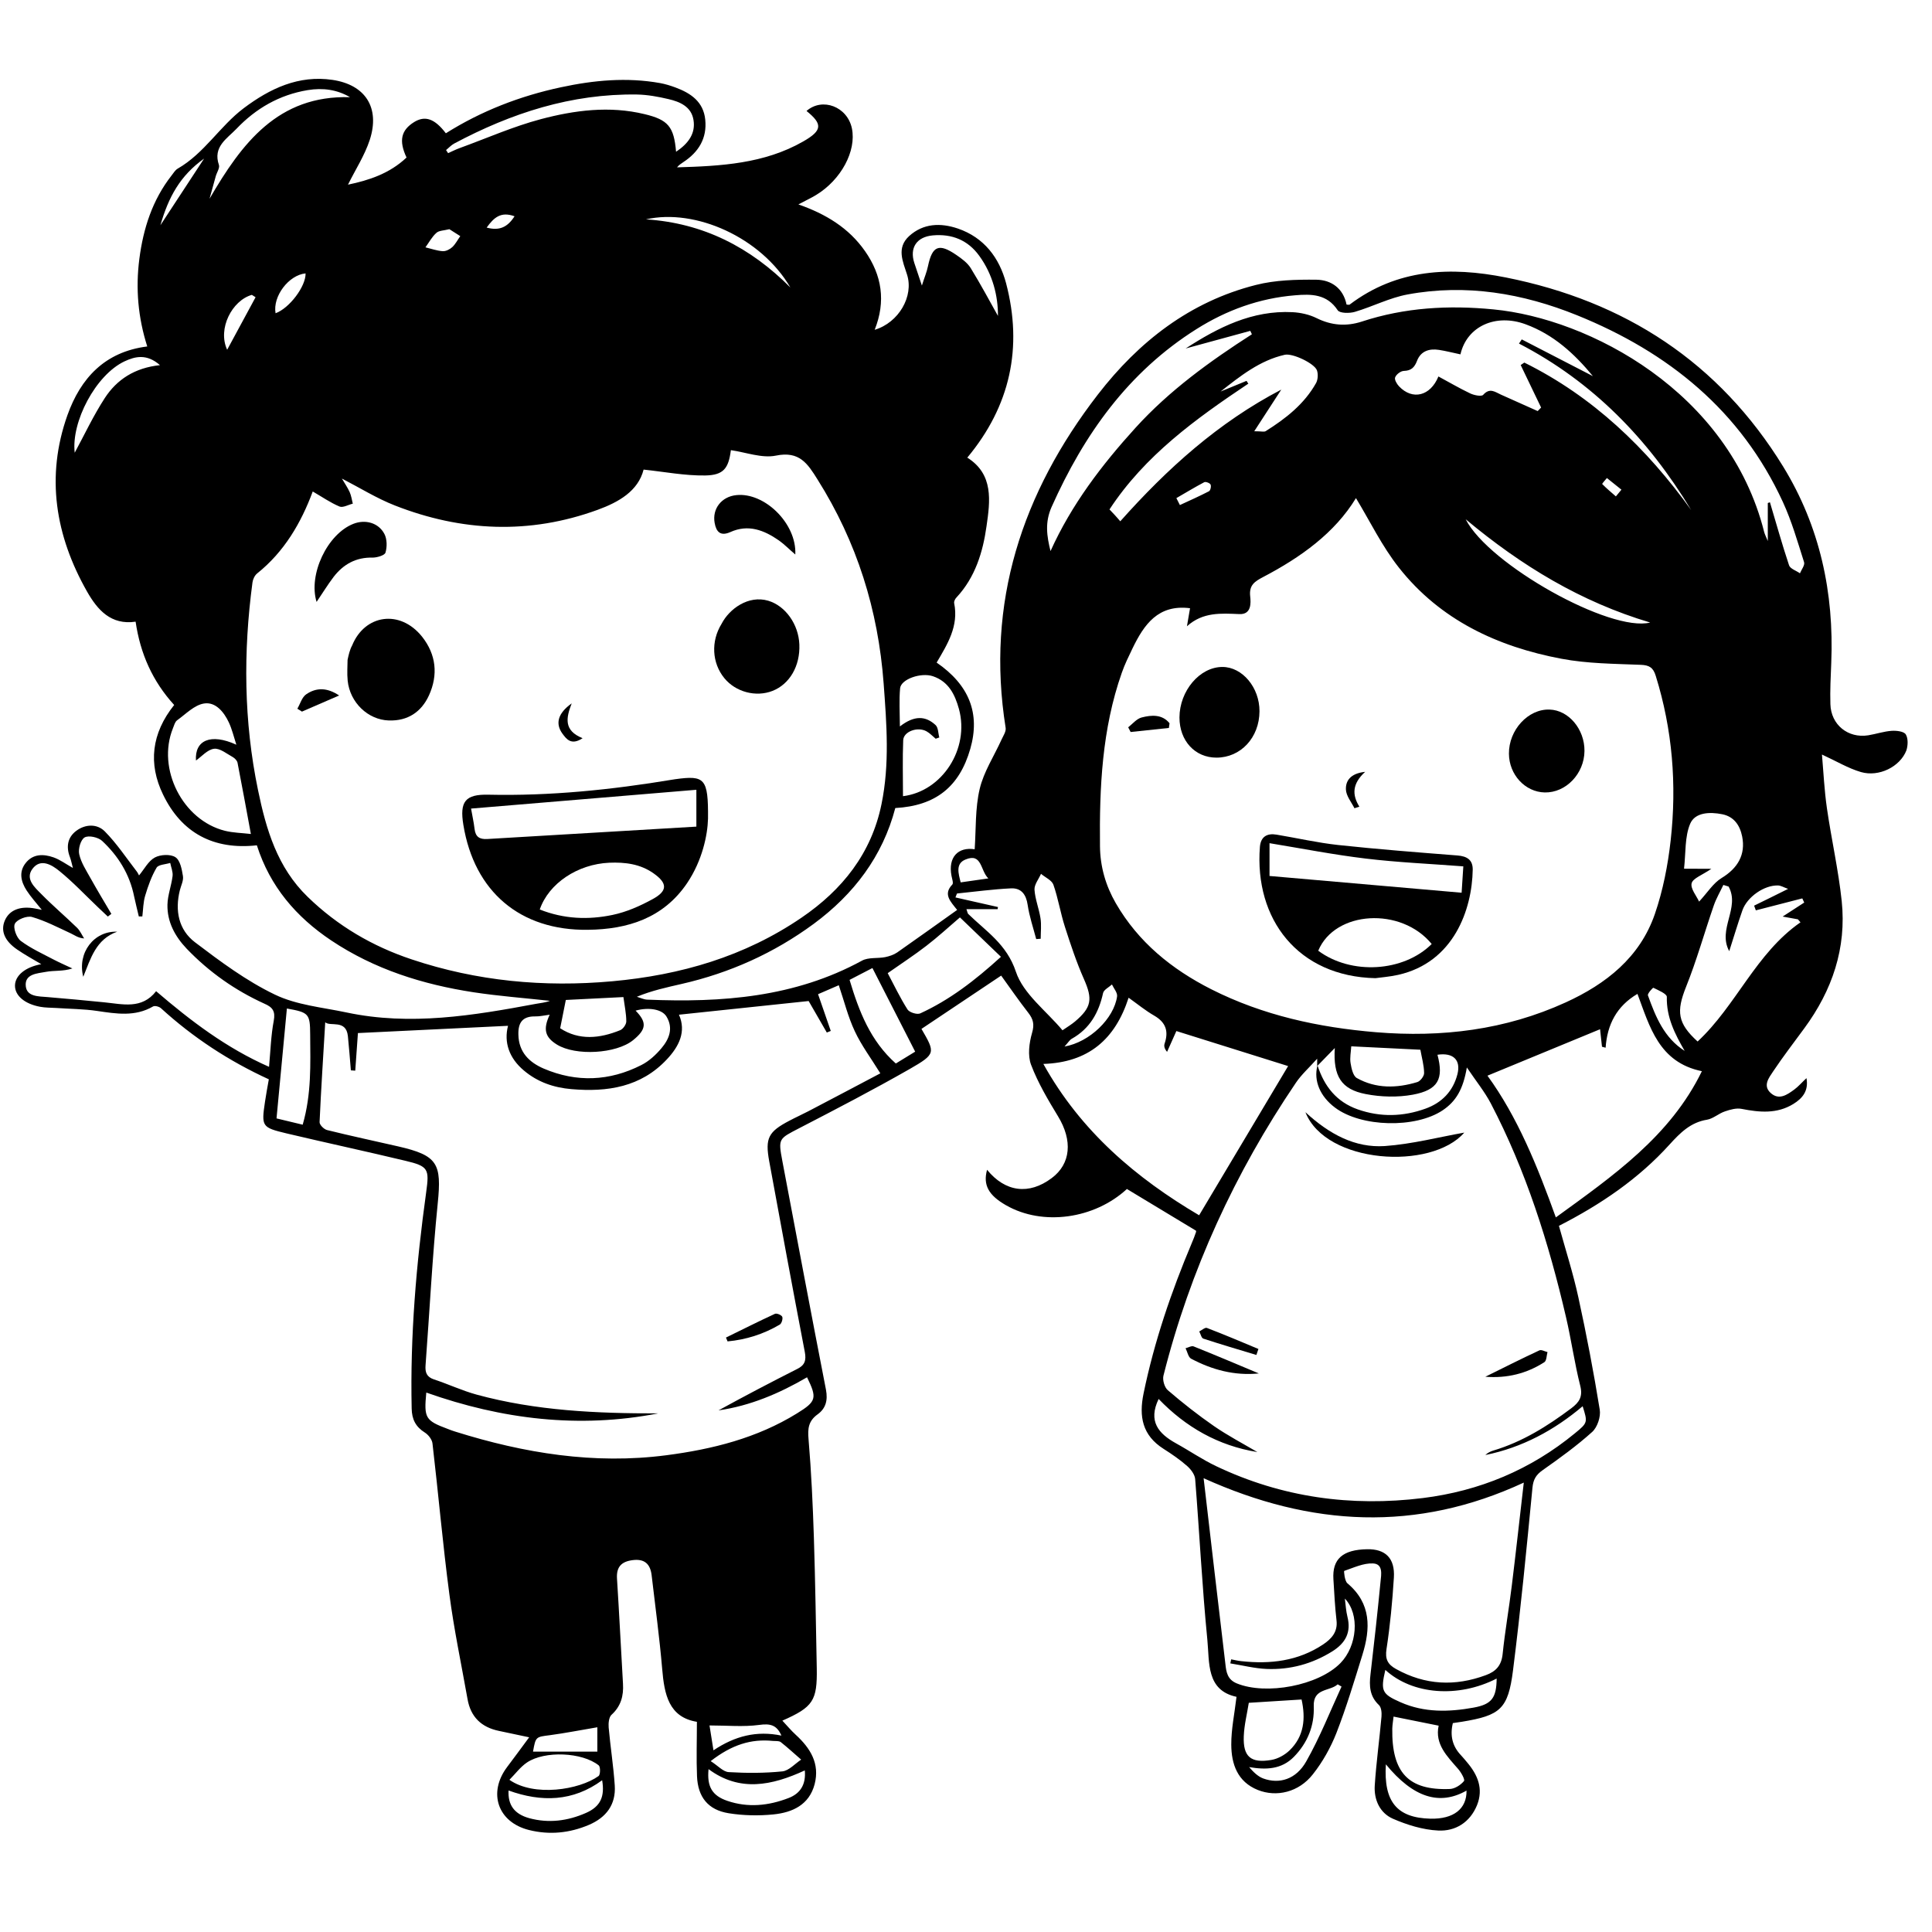 <svg xmlns="http://www.w3.org/2000/svg" xmlns:xlink="http://www.w3.org/1999/xlink" width="1080" zoomAndPan="magnify" viewBox="0 0 810 810" height="1080" preserveAspectRatio="xMidYMid meet" version="1.0"><path fill="#000000" d="M 799.023 307.926 C 798.262 306.625 795.129 306.27 793.113 306.402 C 789.797 306.625 786.574 307.746 783.258 308.281 C 774.793 309.625 767.625 303.852 767.402 295.207 C 767.223 289.434 767.535 283.656 767.762 277.879 C 768.969 248.508 763.012 220.746 747.605 195.625 C 720.777 151.926 681.273 126.27 631.332 116.328 C 608.176 111.715 585.734 112.656 565.848 127.699 C 565.625 127.879 565.133 127.699 564.551 127.699 C 563.16 120.895 558.188 117.359 551.875 117.27 C 543.406 117.18 534.676 117.402 526.566 119.461 C 498.887 126.445 477.434 143.238 460.324 165.359 C 428.477 206.598 413.25 252.672 421.625 305.195 C 421.848 306.715 420.594 308.551 419.879 310.117 C 416.785 316.969 412.441 323.551 410.738 330.762 C 408.812 338.91 409.219 347.641 408.637 356.059 C 401.648 354.984 397.438 359.418 398.914 367.164 C 399.141 368.418 399.812 370.254 399.273 370.836 C 395.332 374.91 398.422 377.863 401.289 381.492 C 392.781 387.535 384.492 393.492 376.164 399.312 C 374.73 400.297 372.848 400.926 371.102 401.281 C 367.875 401.91 364.07 401.281 361.383 402.762 C 333.164 418.164 302.617 420.402 271.398 419.105 C 269.922 419.059 268.488 418.344 267.008 417.895 C 273.281 415.297 279.551 413.953 285.777 412.523 C 305.977 407.91 324.52 399.582 341.18 387.312 C 357.977 374.91 370.027 359.059 375.355 338.777 C 392.285 337.836 402.23 329.863 406.797 313.969 C 411.055 299.105 406.352 287.195 392.691 277.789 C 397.215 270.09 402.008 262.523 400.035 252.852 C 399.902 252.133 400.438 251.059 401.02 250.477 C 408.859 242.059 412.082 231.492 413.605 220.609 C 415.129 210.043 416.652 198.852 405.543 191.863 C 423.551 170.238 428.879 145.746 421.805 118.746 C 418.98 108.09 412.578 99.582 401.602 95.82 C 394.348 93.359 387.09 93.582 381.133 99 C 375.805 103.926 378.492 109.523 380.281 115.117 C 383.195 124.207 376.789 135.27 366.711 138.27 C 371.461 126.359 369.758 115.434 362.68 105.312 C 355.871 95.551 346.242 89.73 334.73 85.699 C 337.645 84.133 340.016 83.059 342.211 81.715 C 352.648 75.359 359.098 63.312 357.172 53.863 C 355.289 44.73 344.809 40.699 338.137 46.523 C 344.898 51.984 344.855 54.672 336.793 59.281 C 320.398 68.688 302.125 69.625 283.852 70.164 C 284.656 69.133 285.598 68.598 286.492 67.969 C 292.898 63.762 296.48 57.984 295.676 50.148 C 294.914 42.625 289.582 39.043 283.18 36.672 C 281.117 35.91 278.969 35.238 276.773 34.836 C 262.801 32.328 248.957 33.625 235.207 36.582 C 218.008 40.254 201.797 46.523 186.926 55.879 C 182.223 49.699 178.191 48.359 173.621 51.18 C 168.156 54.582 167.129 58.969 170.441 66.043 C 163.367 72.762 154.586 75.625 145.898 77.418 C 148.988 71.148 152.883 65.195 155.035 58.613 C 159.379 45.18 153.242 35.551 139.402 33.492 C 125.203 31.387 113.156 37.117 102.184 45.359 C 92.148 52.926 85.656 64.297 74.504 70.699 C 73.426 71.328 72.711 72.582 71.902 73.613 C 63.887 83.863 60.078 95.777 58.422 108.535 C 56.809 120.984 57.887 133.207 61.738 145.254 C 43.867 147.492 33.789 158.641 28.277 174.043 C 19.098 199.836 23.219 224.641 36.52 248.059 C 40.863 255.672 46.508 262.164 56.855 260.641 C 58.824 274.117 63.977 285.625 73.023 295.566 C 63.484 307.477 62.094 320.238 68.367 333.133 C 76.113 349.207 89.551 356.418 107.691 354.402 C 113.199 371.688 124.176 384.445 138.82 394.254 C 156.961 406.387 177.25 412.746 198.57 416.016 C 209.184 417.625 219.891 418.434 230.551 419.598 C 228.625 420.359 226.652 420.492 224.773 420.852 C 198.438 425.777 172.055 430.164 145.27 424.477 C 135.148 422.328 124.309 421.387 115.172 416.953 C 103.258 411.223 92.375 403.117 81.758 395.059 C 74.859 389.82 73.293 381.762 75.398 373.254 C 75.891 371.281 77.012 369.18 76.695 367.297 C 76.25 364.477 75.531 360.625 73.516 359.371 C 71.457 358.027 67.246 358.254 64.918 359.508 C 62.184 360.984 60.527 364.344 58.289 367.027 C 58.02 366.535 57.75 365.91 57.301 365.328 C 52.914 359.641 48.926 353.598 43.91 348.535 C 40.73 345.359 35.848 345.445 31.996 348.312 C 28.324 351.043 27.652 355.027 29.309 359.328 C 29.848 360.762 30.113 362.281 30.562 363.895 C 27.652 362.281 25.234 360.445 22.457 359.461 C 18.246 357.984 13.812 357.895 10.723 361.879 C 7.809 365.598 8.797 369.672 11.168 373.344 C 12.914 376.027 15.109 378.445 17.527 381.445 C 16.23 381.18 15.512 381.043 14.797 380.91 C 8.438 379.699 3.867 381.535 1.988 386.016 C 0.195 390.312 1.941 394.523 7.273 398.148 C 10.406 400.297 13.766 402.133 17.305 404.238 C 10.586 405.445 6.375 408.984 6.285 413.148 C 6.199 417.359 10.273 420.895 16.855 422.105 C 19.051 422.508 21.293 422.461 23.531 422.598 C 29.266 423 35.086 423 40.773 423.852 C 48.746 425.016 56.586 426.359 64.156 421.969 C 64.918 421.523 66.754 422.016 67.516 422.73 C 80.906 434.953 95.91 444.805 112.707 452.508 C 112.125 455.82 111.543 458.863 111.094 461.953 C 109.574 472.254 109.75 472.699 120.055 475.164 C 136.672 479.105 153.379 482.688 169.996 486.672 C 179.625 488.953 180.027 490.117 178.684 499.789 C 174.52 529.879 171.922 560.105 172.594 590.508 C 172.68 595.117 174.293 598.207 178.145 600.625 C 179.625 601.566 181.148 603.535 181.324 605.191 C 183.789 626.238 185.625 647.418 188.402 668.418 C 190.328 683.148 193.418 697.699 196.016 712.344 C 197.316 719.82 201.797 724.164 209.184 725.688 C 212.992 726.492 216.754 727.297 221.859 728.371 C 218.457 732.941 215.59 736.926 212.59 740.863 C 204.484 751.656 208.691 763.969 221.77 767.238 C 230.371 769.387 238.793 768.535 246.898 765.09 C 254.156 762 258.273 756.582 257.738 748.566 C 257.199 740.418 255.902 732.312 255.184 724.207 C 255.051 722.461 255.273 720 256.348 718.969 C 260.336 715.344 261.5 711 261.188 705.895 C 260.336 691.207 259.617 676.523 258.68 661.836 C 258.363 656.863 260.605 654.672 265.262 654.09 C 270.188 653.461 272.609 655.656 273.191 660.359 C 274.715 673.477 276.504 686.551 277.625 699.715 C 278.52 710.418 280.402 719.953 292.18 721.879 C 292.18 729.895 291.914 737.328 292.227 744.715 C 292.586 753.445 296.883 758.82 305.484 760.207 C 311.621 761.191 318.07 761.328 324.297 760.699 C 332.223 759.895 339.254 756.715 341.539 748.027 C 343.777 739.387 339.75 732.941 333.656 727.344 C 331.688 725.551 329.984 723.492 328.012 721.387 C 340.914 715.699 342.66 713.016 342.434 699.445 C 342.078 681.18 341.809 662.953 341.227 644.688 C 340.777 630.895 340.152 617.148 338.988 603.402 C 338.582 598.926 338.941 595.746 342.793 592.969 C 346.199 590.508 347.137 587.105 346.289 582.625 C 340.062 550.699 334.059 518.773 328.012 486.805 C 326.223 477.27 326.402 477.492 335.223 472.926 C 350.723 464.91 366.219 456.852 381.359 448.207 C 392.422 441.852 392.152 441.402 386.328 431.371 C 397.66 423.805 408.949 416.238 419.742 409.027 C 423.238 413.863 427 419.328 431.074 424.566 C 433.18 427.254 433.762 429.445 432.688 433.074 C 431.477 437.281 430.805 442.523 432.285 446.418 C 435.152 453.984 439.359 461.059 443.57 468 C 449.754 478.117 448.992 487.926 440.93 493.926 C 431.387 501.09 421.445 499.789 413.832 490.434 C 412.082 496.789 414.414 501.09 421.758 505.297 C 437.211 514.164 458.891 511.027 472.461 498.492 C 482.137 504.359 491.629 510.043 501.395 515.953 C 501.395 515.82 501.531 516.223 501.441 516.535 C 500.902 518.105 500.32 519.672 499.648 521.191 C 491.047 541.609 483.926 562.477 479.449 584.191 C 477.434 593.953 478.957 601.789 487.824 607.434 C 491.273 609.625 494.676 611.953 497.723 614.641 C 499.289 616.027 500.945 618.223 501.082 620.148 C 502.871 642.582 503.992 665.105 506.188 687.492 C 507.129 697.027 505.648 708.672 518.414 711.402 C 517.562 718.609 516.176 725.059 516.219 731.461 C 516.266 739.566 518.773 747 527.328 750.445 C 535.168 753.582 544.527 751.434 550.441 743.863 C 554.516 738.715 557.875 732.715 560.293 726.582 C 564.461 715.879 567.773 704.82 571.176 693.852 C 574.625 682.789 574.984 672.27 564.906 663.805 C 563.742 662.82 563.383 658.699 563.562 658.613 C 567.504 657.27 571.625 655.297 575.613 655.477 C 579.957 655.656 579.105 660.133 578.793 663.133 C 577.539 676.074 576.105 689.059 574.582 702 C 574 706.836 574.223 711.18 578.121 714.852 C 579.148 715.836 579.328 718.074 579.195 719.688 C 578.344 729.312 577 738.895 576.375 748.523 C 575.969 754.477 578.477 760.074 583.941 762.492 C 589.898 765.09 596.527 767.148 602.98 767.461 C 610.191 767.82 616.281 764.059 619.238 756.852 C 622.016 749.953 619.551 744.133 615.07 738.852 C 614.223 737.863 613.414 736.836 612.52 735.895 C 608.891 732.09 607.859 727.613 609.113 722.418 C 610.504 722.195 611.758 722.016 613.012 721.836 C 629 719.195 632.27 716.551 634.332 700.344 C 637.555 674.863 640.02 649.344 642.484 623.777 C 642.84 620.148 644.051 618.27 646.871 616.297 C 653.996 611.281 661.117 606.133 667.566 600.312 C 669.715 598.344 671.195 593.953 670.699 591 C 668.148 575.238 665.148 559.523 661.742 543.941 C 659.547 533.863 656.367 523.969 653.59 513.941 C 671.195 504.941 687.004 494.195 699.992 479.82 C 704.43 474.941 708.773 470.551 715.715 469.434 C 718.312 468.984 720.598 466.789 723.238 465.941 C 725.434 465.18 728.031 464.461 730.227 464.91 C 737.707 466.387 745.008 467.059 751.859 462.852 C 755.621 460.523 758.355 457.434 757.371 452.016 C 755.488 453.762 754.055 455.461 752.309 456.762 C 749.309 458.953 745.859 461.461 742.32 458.195 C 738.961 455.105 741.691 451.789 743.395 449.195 C 747.516 443.016 752.086 437.105 756.473 431.105 C 768.164 415.207 774.211 397.523 772.148 377.777 C 770.762 364.699 767.805 351.762 765.926 338.73 C 764.848 331.207 764.492 323.551 763.863 316.344 C 769.91 319.117 774.836 322.117 780.211 323.688 C 787.781 325.879 796.605 321.449 799.25 314.641 C 799.922 312.625 800.055 309.625 799.023 307.926 Z M 391.078 98.688 C 399.094 97.969 405.77 100.656 410.516 107.195 C 416.293 115.117 418.445 124.207 418.398 132.445 C 415.039 126.445 411.234 119.328 407.023 112.477 C 405.633 110.195 403.215 108.445 400.93 106.879 C 393.629 101.863 390.852 103.074 389.062 111.582 C 388.57 114 387.582 116.281 386.508 119.73 C 385.164 115.699 384.223 112.969 383.328 110.238 C 381.27 103.879 384.312 99.312 391.078 98.688 Z M 377.371 288.582 C 377.73 284.73 386.152 281.82 391.168 283.523 C 397.707 285.762 400.348 291.133 402.051 297.27 C 406.574 313.926 395.02 331.789 378.582 333.805 C 378.582 325.836 378.355 318.043 378.672 310.344 C 378.805 306.672 384.762 304.523 388.48 306.625 C 389.867 307.387 391.031 308.688 392.285 309.715 C 392.781 309.535 393.273 309.359 393.809 309.18 C 393.316 307.434 393.406 305.059 392.242 303.984 C 388.078 300.133 383.375 299.82 377.281 304.566 C 377.238 298.387 376.922 293.461 377.371 288.582 Z M 114.77 427.969 C 113.605 434.105 113.426 440.461 112.797 447.27 C 94.973 439.434 79.965 428.016 65.453 415.566 C 59.453 423.27 51.434 420.984 43.688 420.223 C 35.758 419.418 27.785 418.699 19.859 418.027 C 16.141 417.715 11.305 417.895 10.812 413.508 C 10.227 408.27 15.691 408.133 19.23 407.461 C 22.727 406.789 26.441 407.328 30.34 406.027 C 27.785 404.82 25.188 403.699 22.68 402.402 C 17.934 399.895 12.961 397.656 8.707 394.477 C 6.914 393.133 5.391 388.926 6.242 387.27 C 7.137 385.477 11.305 383.863 13.41 384.445 C 19.008 386.059 24.293 388.836 29.621 391.297 C 31.281 392.059 32.715 393.27 35.266 393.445 C 34.324 391.969 33.562 390.223 32.355 389.016 C 27.43 384.223 22.141 379.746 17.305 374.82 C 14.527 372 10.496 368.508 13.586 364.297 C 16.992 359.688 21.738 362.598 24.918 365.195 C 30.652 369.852 35.758 375.312 41.133 380.418 C 42.477 381.715 43.867 382.969 45.211 384.27 C 45.703 383.91 46.195 383.551 46.688 383.148 C 43.73 378.133 40.73 373.164 37.91 368.105 C 36.117 364.879 33.969 361.613 33.207 358.117 C 32.715 355.926 33.832 352.031 35.488 351.09 C 37.148 350.148 41.133 351 42.789 352.523 C 49.555 358.836 54.348 366.492 56.227 375.805 C 56.809 378.625 57.57 381.445 58.199 384.223 C 58.691 384.223 59.184 384.223 59.676 384.223 C 60.035 381.27 60.035 378.223 60.887 375.445 C 62.094 371.418 63.527 367.387 65.633 363.805 C 66.395 362.461 69.395 362.418 71.367 361.789 C 71.727 363.625 72.574 365.551 72.352 367.297 C 71.859 371.328 70.293 375.312 70.203 379.297 C 70.066 386.508 73.336 392.551 78.266 397.746 C 87.672 407.551 98.555 415.207 110.871 420.805 C 114.277 422.281 115.531 423.941 114.77 427.969 Z M 404.781 360.359 C 411.77 357.445 410.965 365.016 414.367 368.281 C 410.023 368.91 406.574 369.402 402.766 369.941 C 401.871 366.312 400.484 362.105 404.781 360.359 Z M 331.371 120.535 C 314.621 103.699 294.824 93.492 270.816 91.969 C 291.508 87.27 319.055 99.492 331.371 120.535 Z M 190.418 60.18 C 214.336 47.418 239.555 39.223 267.055 39.625 C 271.488 39.715 275.922 40.523 280.266 41.551 C 285.105 42.672 289.852 44.73 290.746 50.281 C 291.688 55.969 288.598 60.18 283.445 63.625 C 282.551 53.105 280.133 50.238 270.277 47.863 C 255.543 44.281 240.898 46.207 226.699 49.969 C 215.098 53.059 203.988 57.984 192.656 62.105 C 191.047 62.688 189.477 63.492 187.867 64.207 C 187.598 63.762 187.328 63.359 187.016 62.91 C 188.133 62.016 189.164 60.852 190.418 60.18 Z M 215.727 90.672 C 212.77 95.281 209.363 96.852 204.035 95.418 C 207.035 91.254 209.945 88.566 215.727 90.672 Z M 182.984 97.613 C 184.059 96.625 186.117 96.672 188.402 96.09 C 189.746 96.941 191.359 97.969 192.973 99 C 191.852 100.566 190.957 102.359 189.613 103.613 C 188.582 104.551 186.926 105.402 185.582 105.312 C 183.164 105.133 180.789 104.281 178.371 103.699 C 179.895 101.598 181.102 99.27 182.984 97.613 Z M 90.445 73.926 C 90.895 72.312 92.195 70.434 91.789 69.18 C 89.148 61.523 95.195 58.117 99.137 54 C 107.289 45.445 117.141 39.762 128.965 37.789 C 135.508 36.715 141.375 37.613 146.75 40.746 C 116.516 39.852 101.332 60.133 87.848 83.328 C 88.699 80.195 89.551 77.059 90.445 73.926 Z M 128.117 114.625 C 128.25 120.043 121.352 129.223 115.531 131.328 C 114.277 124.254 121.039 115.297 128.117 114.625 Z M 107.152 124.613 C 103.348 131.598 99.586 138.625 95.238 146.641 C 91.117 137.777 97.344 125.953 105.586 123.625 C 106.125 123.984 106.66 124.297 107.152 124.613 Z M 43.91 166.926 C 39.117 174.312 35.355 182.371 31.324 189.805 C 29.801 176.863 40.102 157.254 52.152 151.523 C 56.719 149.371 61.559 148.254 67.066 153.09 C 56.453 154.207 48.973 159.133 43.91 166.926 Z M 67.246 94.434 C 70.648 82.656 75.488 73.656 85.566 66.492 C 79.203 76.164 73.652 84.672 67.246 94.434 Z M 94.301 348.312 C 76.562 343.879 65.68 322.297 72.488 305.371 C 72.98 304.164 73.336 302.641 74.277 301.969 C 77.906 299.371 81.488 295.566 85.566 294.941 C 90.359 294.18 93.895 298.477 95.957 302.91 C 97.254 305.688 97.973 308.73 99.09 312.223 C 88.297 307.297 81.578 310.387 82.16 318.852 C 84.535 317.195 86.953 314.281 89.73 313.926 C 92.195 313.613 95.062 316.027 97.613 317.418 C 98.465 317.91 99.406 318.895 99.586 319.789 C 101.465 329.371 103.211 339.043 105.184 349.656 C 101.375 349.207 97.746 349.164 94.301 348.312 Z M 172.594 402.223 C 156.199 396.762 141.551 388.207 129.012 376.027 C 116.246 363.672 111.59 347.777 108.184 331.297 C 102.184 302.418 101.957 273.312 105.855 244.164 C 106.035 242.82 106.797 241.254 107.781 240.445 C 119.203 231.312 126.234 219.223 131.117 206.059 C 135.012 208.297 138.508 210.762 142.359 212.371 C 143.793 212.953 146.031 211.613 147.914 211.164 C 147.508 209.551 147.285 207.852 146.613 206.328 C 145.719 204.359 144.465 202.566 143.344 200.641 C 150.824 204.492 157.902 208.926 165.559 211.926 C 193.555 222.895 222.039 224.148 250.527 213.762 C 259.395 210.535 267.547 205.879 269.832 196.879 C 278.699 197.82 287.211 199.477 295.676 199.344 C 303.422 199.207 305.438 196.344 306.426 188.73 C 312.738 189.625 319.457 192.223 325.324 191.016 C 335.133 189 338.582 194.328 342.793 201.09 C 359.277 227.281 368.191 255.762 370.473 286.566 C 371.727 303.492 373.027 320.371 369.578 337.117 C 365.367 357.805 353.094 373.117 336.074 384.715 C 312.203 401.016 285.375 408.805 256.707 411.402 C 227.996 414 199.914 411.359 172.594 402.223 Z M 262.574 428.238 C 262.574 429.492 261.23 431.418 260.023 431.91 C 251.422 435.402 242.824 436.297 234.852 431.105 C 235.699 426.852 236.371 423.492 237.223 419.238 C 244.93 418.836 253.168 418.434 261.367 418.027 C 261.859 421.746 262.574 424.969 262.574 428.238 Z M 224.414 426.133 C 226.25 426.18 228.043 425.73 230.461 425.418 C 227.594 431.551 228.488 434.863 233.508 437.953 C 241.344 442.789 258.363 441.805 265.398 436.117 C 271.039 431.551 271.309 428.641 266.473 423.715 C 271.938 422.195 277.535 423.09 279.418 426.18 C 282.418 431.105 280.535 435.672 277.312 439.477 C 274.98 442.254 272.07 444.941 268.844 446.551 C 255.543 453.312 241.746 453.895 227.996 448.027 C 221.949 445.434 217.473 441.18 217.336 433.746 C 217.203 428.73 219.082 426.043 224.414 426.133 Z M 126.906 471.535 C 123.098 470.641 119.605 469.789 115.934 468.895 C 117.41 453.043 118.844 437.953 120.277 422.82 C 129.504 424.477 129.996 424.969 130.043 433.789 C 130.133 446.195 130.625 458.641 126.906 471.535 Z M 220.922 738.941 C 228.355 733.926 244.078 734.598 251.02 740.148 C 251.781 740.777 251.734 744.09 250.93 744.625 C 242.824 750.445 223.832 753.402 213.574 746.195 C 216.082 743.688 218.145 740.82 220.922 738.941 Z M 223.473 734.371 C 224.594 728.059 224.637 728.238 230.594 727.477 C 236.957 726.625 243.27 725.371 250.438 724.164 C 250.438 727.836 250.438 731.688 250.438 734.371 C 241.48 734.371 232.477 734.371 223.473 734.371 Z M 245.688 760.074 C 238.074 763.434 230.059 764.508 221.859 762.27 C 215.59 760.523 212.902 756.715 213.215 750.672 C 227.012 755.641 240.227 755.371 252.453 746.371 C 253.617 753.223 251.781 757.387 245.688 760.074 Z M 330.566 753.852 C 322.191 757.074 313.59 757.969 304.945 755.016 C 298.496 752.82 296.348 748.969 297.062 741.715 C 310.098 751.387 323.535 748.656 337.418 742.254 C 337.957 748.164 335.539 751.969 330.566 753.852 Z M 335.895 737.73 C 333.297 739.434 330.789 742.344 328.059 742.656 C 320.578 743.418 313.008 743.418 305.527 742.969 C 303.156 742.836 300.961 740.238 297.961 738.359 C 306.828 731.461 314.934 728.953 324.07 729.895 C 325.191 729.984 326.578 729.805 327.34 730.387 C 330.254 732.672 333.031 735.27 335.895 737.73 Z M 297.465 723.402 C 304.812 723.402 311.664 724.074 318.293 723.18 C 322.863 722.551 325.641 723.133 327.609 727.656 C 317.219 725.508 308.172 727.789 299.125 733.836 C 298.543 730.164 298.047 727.207 297.465 723.402 Z M 338.898 465.895 C 336.254 467.281 333.523 468.492 330.926 469.879 C 322.145 474.492 320.711 477.133 322.504 486.895 C 327.387 513.535 332.312 540.18 337.418 566.82 C 338.09 570.359 337.418 572.371 334.238 573.941 C 323.176 579.535 312.156 585.312 301.23 591.312 C 314.574 589.387 326.758 584.195 338.359 577.434 C 342.66 586.207 342.258 587.551 334.148 592.566 C 317.352 602.953 298.633 607.613 279.371 610.117 C 249.137 614.059 219.754 609.27 190.91 600.223 C 189.836 599.91 188.805 599.508 187.777 599.105 C 178.324 595.566 177.699 594.582 178.727 583.836 C 210.441 595.074 242.777 599.016 275.969 592.566 C 250.301 592.613 224.727 591.492 199.781 584.688 C 193.734 583.031 187.953 580.297 181.953 578.328 C 178.863 577.297 178.191 575.371 178.414 572.418 C 180.117 549.805 181.238 527.105 183.52 504.535 C 185.223 487.789 183.52 484.434 166.902 480.625 C 156.961 478.344 147.016 476.238 137.117 473.777 C 135.82 473.461 133.938 471.582 133.984 470.461 C 134.609 456.449 135.551 442.387 136.355 428.598 C 138.418 430.523 145.09 427.254 145.852 434.371 C 146.344 439.164 146.703 443.953 147.105 448.746 C 147.734 448.789 148.316 448.836 148.941 448.879 C 149.348 443.328 149.75 437.777 150.062 433.117 C 170.711 432.133 191.629 431.105 212.992 430.074 C 211.199 436.969 213.441 443.641 219.668 448.836 C 225.398 453.672 232.164 456 239.598 456.625 C 254.648 457.926 268.711 455.777 279.594 444.133 C 284.613 438.805 287.836 432.535 284.656 425.418 C 302.438 423.535 320.176 421.656 339.031 419.688 C 341.047 423.18 343.824 428.016 346.645 432.895 C 347.184 432.672 347.766 432.449 348.305 432.223 C 346.555 427.207 344.855 422.238 342.973 416.82 C 345.57 415.699 348.348 414.492 351.664 413.059 C 353.902 419.641 355.516 426.27 358.379 432.359 C 361.156 438.312 365.188 443.688 369.086 450 C 359.23 455.195 349.109 460.566 338.898 465.895 Z M 375.578 445.879 C 364.922 436.387 360.172 424.117 356.188 410.82 C 360.129 408.805 363.531 407.016 365.77 405.852 C 371.684 417.445 377.508 428.863 383.688 440.91 C 381.805 442.074 378.762 443.91 375.578 445.879 Z M 385.793 424.879 C 384.492 425.461 381.312 424.477 380.508 423.27 C 377.371 418.344 374.863 413.059 372.176 408 C 378.18 403.789 383.418 400.387 388.391 396.535 C 393.227 392.82 397.707 388.699 402.453 384.625 C 408.055 390 413.695 395.418 419.652 401.148 C 408.637 411.18 398.02 419.281 385.793 424.879 Z M 425.926 407.418 C 422.07 395.82 413.426 390.492 405.902 383.148 C 405.68 382.926 405.633 382.477 405.188 381.18 C 409.891 381.18 414.098 381.18 418.266 381.18 C 418.309 380.863 418.355 380.551 418.398 380.281 C 412.531 378.941 406.621 377.641 400.574 376.254 C 401.02 375.18 401.156 374.598 401.289 374.598 C 408.812 373.836 416.34 372.805 423.91 372.445 C 428.164 372.27 430.223 375 430.852 379.387 C 431.566 384.223 433.18 388.926 434.434 393.715 C 435.062 393.672 435.688 393.625 436.316 393.582 C 436.316 390.715 436.672 387.762 436.227 384.941 C 435.598 380.91 433.984 377.016 433.719 373.027 C 433.582 370.879 435.465 368.598 436.449 366.359 C 438.242 367.879 440.973 369.043 441.645 370.926 C 443.66 376.699 444.602 382.789 446.484 388.613 C 448.855 396 451.32 403.434 454.457 410.508 C 458.129 418.836 457.727 422.328 450.691 428.281 C 449.305 429.445 447.691 430.434 445.453 431.953 C 438.645 423.805 429.016 416.688 425.926 407.418 Z M 522.625 159.672 C 518.996 161.148 515.371 162.672 511.742 164.148 C 519.984 157.656 528.18 151.117 538.617 148.746 C 541.93 147.984 551.113 152.371 552.141 155.281 C 552.68 156.805 552.547 159.133 551.785 160.566 C 546.812 169.434 539.062 175.477 530.645 180.762 C 530.016 181.164 528.895 180.805 525.852 180.805 C 530.105 174.27 533.598 168.852 537.184 163.344 C 510.758 177.133 489.348 196.477 469.684 218.551 C 468.699 217.434 468.027 216.625 467.309 215.863 C 466.684 215.195 466.055 214.523 465.16 213.582 C 479.984 190.969 501.352 175.566 523.387 160.836 C 523.074 160.477 522.848 160.074 522.625 159.672 Z M 506.859 205.969 C 502.875 208.027 498.754 209.863 494.676 211.746 C 494.184 210.762 493.691 209.82 493.199 208.836 C 497.094 206.598 500.902 204.27 504.887 202.164 C 505.516 201.852 507.262 202.523 507.531 203.148 C 507.891 203.863 507.488 205.656 506.859 205.969 Z M 470.312 282.09 C 471.52 278.598 473.176 275.238 474.789 271.879 C 479.629 261.895 485.496 253.297 498.93 255 C 498.527 257.371 498.082 259.969 497.633 262.566 C 504.352 256.523 511.922 257.148 519.625 257.461 C 524.688 257.688 524.461 252.805 524.148 250.031 C 523.609 245.238 526.117 243.762 529.566 241.926 C 545.379 233.641 559.621 223.434 568.492 208.836 C 574.27 218.328 579.375 228.984 586.539 238.031 C 603.828 259.926 627.793 271.117 654.621 276.18 C 665.504 278.238 676.793 278.281 687.902 278.73 C 691.527 278.863 693.141 279.941 694.172 283.344 C 701.203 305.91 703.039 328.969 700.441 352.297 C 699.277 362.73 697.215 373.297 693.812 383.195 C 687.543 401.418 673.297 412.566 656.414 420.27 C 631.105 431.82 604.41 435.043 576.867 432.762 C 552.812 430.746 529.566 425.73 507.844 414.762 C 491.227 406.344 477.254 395.016 467.801 378.672 C 463.547 371.281 461.262 363.359 461.172 354.805 C 460.906 330.133 462.023 305.641 470.312 282.09 Z M 709.043 213.852 C 690.32 187.836 667.836 166.254 639.078 152.016 C 638.586 152.371 638.094 152.688 637.555 153.043 C 640.422 159 643.246 164.91 646.113 170.863 C 645.617 171.359 645.172 171.852 644.68 172.344 C 639.527 170.059 634.422 167.73 629.27 165.445 C 626.852 164.371 624.613 162.402 621.836 165.535 C 621.117 166.344 617.984 165.715 616.324 164.91 C 611.801 162.762 607.504 160.207 603.066 157.836 C 599.707 166.074 592.184 167.91 586.539 161.953 C 585.602 160.969 584.523 159.09 584.93 158.195 C 585.422 156.941 587.258 155.551 588.555 155.508 C 591.691 155.418 593.035 154.031 594.109 151.254 C 595.68 147.18 599.215 146.059 603.293 146.688 C 606.203 147.133 609.07 147.895 612.297 148.566 C 615.027 136.699 627.164 131.371 639.57 135.941 C 651.309 140.238 660.039 148.254 667.836 157.699 C 657.801 152.551 647.902 147.402 638.004 142.297 C 637.602 142.879 637.242 143.461 636.84 144.043 C 667.879 160.117 691.125 184.207 709.043 213.852 Z M 706.039 364.207 C 706.801 357.535 706.309 350.863 708.594 345.402 C 710.652 340.523 716.879 340.344 722.031 341.371 C 727.004 342.359 729.465 346.027 730.406 350.688 C 731.93 358.344 728.523 364.027 721.805 368.105 C 718.27 370.254 715.848 374.238 712.355 378 C 711.281 375.625 708.684 372.582 709.219 370.344 C 709.715 368.238 713.566 366.941 717.508 364.254 C 712.895 364.207 709.891 364.207 706.039 364.207 Z M 691.844 261 C 675.137 265.207 624.211 236.73 614.488 217.699 C 637.961 237.27 662.727 252.312 691.844 261 Z M 673.703 200.418 C 675.719 202.031 677.777 203.688 679.793 205.297 C 679.031 206.238 678.227 207.18 677.465 208.117 C 675.539 206.418 673.523 204.762 671.73 202.926 C 671.641 202.789 672.984 201.27 673.703 200.418 Z M 706.309 440.598 C 697.711 435.133 694.125 426.312 690.902 417.312 C 690.633 416.598 692.961 414.043 693.188 414.133 C 695.246 415.164 698.828 416.641 698.828 417.941 C 698.605 426.492 702.234 433.566 706.309 440.598 Z M 572.566 458.688 C 578.973 459.941 585.957 460.117 592.32 458.953 C 602.98 456.984 605.352 452.328 602.664 442.207 C 609.203 441.223 612.562 444.312 611.039 450.359 C 609.203 457.523 604.5 462.359 597.605 464.82 C 588.242 468.18 578.793 468.445 569.297 465.133 C 560.34 462 555.234 455.461 552.41 446.777 C 554.516 444.625 556.621 442.477 559.621 439.387 C 558.859 451.254 562.355 456.715 572.566 458.688 Z M 566.52 438.672 C 576.238 439.164 585.867 439.613 595.5 440.105 C 596.082 443.418 597.023 446.641 597.066 449.863 C 597.109 451.164 595.453 453.312 594.199 453.672 C 585.602 456.27 576.91 456.492 568.848 451.969 C 567.281 451.074 566.609 447.984 566.25 445.789 C 565.848 443.508 566.387 441.09 566.52 438.672 Z M 462.473 416.328 C 462.785 414.941 464.938 413.91 466.191 412.746 C 466.953 414.402 468.562 416.195 468.34 417.762 C 467.043 426.984 456.875 436.926 446.305 438.762 C 447.871 437.059 448.453 436.031 449.305 435.535 C 456.965 431.238 460.68 424.523 462.473 416.328 Z M 437.434 446.059 C 456.336 445.434 467.535 435.762 473.176 418.297 C 476.941 420.984 480.254 423.715 483.926 425.82 C 488.809 428.641 490.02 432.402 488.273 437.508 C 487.957 438.445 488.094 439.566 489.301 441 C 490.645 437.953 492.035 434.91 493.199 432.27 C 509.055 437.238 525.223 442.297 540.047 446.953 C 528.09 467.016 515.547 488.016 502.738 509.508 C 476.492 494.016 453.199 474.445 437.434 446.059 Z M 521.461 727.879 C 521.641 723.18 522.848 718.477 523.566 713.91 C 531.719 713.418 538.57 712.969 545.691 712.523 C 547.438 720.402 546.812 727.926 540.633 733.879 C 538.617 735.805 535.703 737.418 533.016 737.863 C 524.371 739.344 521.102 736.477 521.461 727.879 Z M 547.664 738.445 C 543.406 746.016 536.375 748.117 529.566 745.613 C 527.328 744.762 525.492 742.926 523.699 740.863 C 530.777 742.074 537.273 741.852 542.469 736.566 C 548.199 730.699 551.113 723.535 550.797 715.387 C 550.484 707.641 557.473 709.207 560.832 706.164 C 561.367 706.477 561.906 706.789 562.445 707.105 C 557.605 717.625 553.352 728.418 547.664 738.445 Z M 599.707 762.492 C 585.734 762.133 580.047 755.461 581.031 739.699 C 592.543 753.715 603.562 757.117 614.848 750.715 C 614.98 758.371 609.43 762.715 599.707 762.492 Z M 611.355 741.672 C 612.609 743.105 614.309 746.148 613.773 746.73 C 612.383 748.387 609.965 749.953 607.859 750.043 C 590.438 750.715 583.449 743.105 583.719 724.746 C 583.766 723.09 584.078 721.434 584.258 719.688 C 590.57 720.941 596.527 722.148 603.156 723.492 C 601.5 731.281 606.695 736.297 611.355 741.672 Z M 617.805 715.926 C 607.457 717.805 597.156 718.074 587.211 713.688 C 579.375 710.238 578.746 708.984 580.809 700.117 C 592.141 710.508 611.355 711.984 627.48 703.746 C 627.391 711.805 625.465 714.535 617.805 715.926 Z M 633.84 664.699 C 632.676 674.281 630.973 683.863 629.988 693.445 C 629.496 698.195 627.254 700.746 622.953 702.312 C 610.012 707.105 597.516 706.523 585.332 699.762 C 581.836 697.836 580.629 695.641 581.301 691.344 C 582.824 681.445 583.766 671.418 584.391 661.387 C 584.883 653.281 580.852 649.387 573.191 649.523 C 562.938 649.699 558.504 653.598 559.039 662.105 C 559.398 667.879 559.668 673.609 560.34 679.344 C 560.922 684.223 558.188 687.133 554.695 689.461 C 544.258 696.402 532.613 697.789 520.43 696.445 C 518.996 696.312 517.609 695.953 516.176 695.688 C 516.043 696.27 515.953 696.805 515.816 697.387 C 520.879 698.195 525.941 699.492 531 699.715 C 540.898 700.117 550.125 697.613 558.594 692.328 C 564.145 688.836 566.566 684.359 564.906 677.777 C 564.324 675.445 564.191 673.027 563.832 670.207 C 570.148 676.789 569.027 690.043 561.996 697.254 C 552.77 706.699 530.82 710.82 518.504 705.762 C 514.609 704.148 514.117 701.059 513.758 697.699 C 510.711 672.043 507.711 646.387 504.621 619.746 C 549.723 640.117 593.93 642.445 638.855 621.582 C 637.152 636.312 635.586 650.508 633.84 664.699 Z M 656.547 552.18 C 658.785 561.762 660.129 571.566 662.551 581.105 C 663.668 585.625 662.055 587.953 658.785 590.418 C 648.754 597.941 638.227 604.523 626.09 608.148 C 624.883 608.508 623.715 609.09 622.73 610.027 C 638.141 606.895 651.574 599.688 663.535 589.566 C 665.641 596.328 665.73 596.461 660.309 600.895 C 641.723 616.207 620.266 625.117 596.484 628.074 C 566.43 631.789 537.449 627.805 509.949 614.73 C 504.082 611.953 498.707 608.238 493.02 605.105 C 485.762 601.074 481.238 595.926 485.762 586.523 C 497.051 598.254 510.711 606.133 527.148 608.777 C 521.059 605.195 514.742 601.879 508.965 597.895 C 502.246 593.238 495.797 588.18 489.617 582.852 C 488.227 581.688 487.332 578.598 487.777 576.762 C 498.934 532.523 517.742 491.688 543.32 453.941 C 545.648 450.492 548.871 447.625 552.23 443.863 C 552.23 445.566 552.23 446.238 552.23 446.91 C 552.277 446.863 552.277 446.863 552.32 446.82 C 550.707 453.133 553.441 459.672 559.711 464.371 C 570.641 472.609 593.438 473.148 604.859 465.492 C 610.367 461.777 613.414 456.805 614.984 447.535 C 618.836 453.27 622.418 457.656 625.016 462.582 C 639.797 490.879 649.336 521.148 656.547 552.18 Z M 652.293 510.402 C 644.543 488.863 636.211 468.27 623.625 450.984 C 639.484 444.445 655.203 437.953 670.836 431.508 C 671.059 433.699 671.371 436.297 671.641 438.852 C 672.133 438.984 672.672 439.117 673.164 439.254 C 673.836 429.445 677.867 421.789 686.512 416.688 C 691.664 430.434 695.469 445.387 713.52 449.105 C 700.262 476.371 676.344 492.941 652.293 510.402 Z M 747.383 384.27 C 750.113 384.762 751.949 385.074 753.785 385.434 C 754.145 385.836 754.504 386.238 754.863 386.688 C 736.094 399.715 727.988 421.523 711.73 436.656 C 703.262 428.953 702.77 424.074 706.891 413.73 C 711.371 402.582 714.594 390.941 718.535 379.566 C 719.566 376.613 721.18 373.879 722.523 371.016 C 723.238 371.238 723.957 371.461 724.719 371.688 C 729.645 380.641 719.969 389.598 724.988 398.777 C 726.824 393.09 728.523 387.359 730.496 381.715 C 732.465 376.027 739.723 371.016 745.5 371.238 C 746.664 371.281 747.785 372 749.664 372.672 C 744.426 375.27 739.945 377.508 735.422 379.699 C 735.645 380.371 735.871 381 736.141 381.672 C 742.633 380.016 749.129 378.312 755.621 376.656 C 755.891 377.238 756.16 377.82 756.43 378.402 C 753.605 380.238 750.875 381.984 747.383 384.27 Z M 754.637 240.359 C 753.07 239.238 750.562 238.477 750.07 237 C 747.156 228.27 744.695 219.402 742.051 210.582 C 741.738 210.672 741.469 210.805 741.156 210.895 C 741.156 215.863 741.156 220.789 741.156 226.836 C 740.438 225.043 739.902 224.059 739.633 223.031 C 724.809 164.195 666.266 133.566 626.137 129.715 C 607.324 127.879 588.961 128.91 570.953 134.82 C 564.461 136.926 558.277 136.477 552.008 133.387 C 548.961 131.863 545.289 131.059 541.887 130.879 C 525 130.031 510.758 137.238 497.094 146.105 C 506.145 143.641 515.191 141.18 524.191 138.715 C 524.418 139.207 524.641 139.656 524.863 140.148 C 507.219 151.477 490.242 163.746 476.09 179.328 C 461.934 194.91 449.215 211.566 440.438 231.043 C 438.867 224.73 438.016 219.043 440.883 212.551 C 454.457 182.148 473.043 155.953 501.664 137.953 C 514.25 130.031 528 125.016 542.961 123.805 C 549.723 123.223 556.309 123.223 560.832 130.074 C 561.684 131.371 565.805 131.418 568.043 130.746 C 575.477 128.551 582.598 124.836 590.168 123.445 C 614.625 118.926 638.406 122.953 661.207 132.18 C 699.5 147.672 729.867 172.207 747.473 210.445 C 751.188 218.508 753.652 227.148 756.34 235.613 C 756.832 236.863 755.309 238.746 754.637 240.359 Z M 754.637 240.359 " fill-opacity="1" fill-rule="nonzero"/><path fill="#000000" d="M 288.105 370.207 C 294.422 360.805 296.66 350.148 296.84 343.207 C 296.973 326.281 295.496 324.984 283.09 326.688 C 282.73 326.73 282.371 326.82 281.969 326.863 C 256.395 331.117 230.684 333.762 204.75 333.18 C 195.031 332.953 192.656 336.09 194.27 345.852 C 198.84 373.789 218.055 390.223 246.496 389.82 C 263.156 389.641 278.16 384.941 288.105 370.207 Z M 204.258 351.762 C 201.125 351.941 199.375 350.91 198.973 347.598 C 198.613 344.508 197.898 341.461 197.496 339 C 229.117 336.359 260.336 333.762 291.957 331.117 C 291.957 335.508 291.957 340.254 291.957 346.566 C 262.484 348.312 233.371 350.016 204.258 351.762 Z M 226.297 381.312 C 230.059 370.344 242.195 362.281 255.453 361.699 C 262.039 361.434 268.441 362.195 274.043 366.18 C 279.82 370.254 280 373.477 273.684 376.926 C 268.398 379.836 262.621 382.387 256.754 383.598 C 246.676 385.699 236.461 385.344 226.297 381.312 Z M 226.297 381.312 " fill-opacity="1" fill-rule="nonzero"/><path fill="#000000" d="M 147.645 270.582 C 146.613 272.461 146.121 274.746 145.719 276.672 C 145.719 279.09 145.449 282.27 145.762 285.359 C 146.703 294.582 154.316 301.789 163.008 302.059 C 170.98 302.328 176.668 298.477 179.848 291.535 C 183.746 282.941 182.895 274.434 176.938 266.91 C 167.664 255.359 152.93 257.641 147.645 270.582 Z M 147.645 270.582 " fill-opacity="1" fill-rule="nonzero"/><path fill="#000000" d="M 323.891 289.656 C 331.059 286.836 335.492 279.223 335.133 270.223 C 334.82 261.762 329.312 254.016 322.102 251.863 C 313.77 249.402 305.754 255.27 302.527 261.535 C 298.004 268.836 298.453 277.926 303.691 284.328 C 308.441 290.148 316.949 292.387 323.891 289.656 Z M 323.891 289.656 " fill-opacity="1" fill-rule="nonzero"/><path fill="#000000" d="M 161.617 231.672 C 162.336 229.254 162.289 226.027 161.172 223.879 C 158.707 219.133 153.109 217.656 148.137 219.625 C 137.207 223.926 129.191 240.895 132.73 252.359 C 135.148 248.82 137.344 245.195 139.895 241.836 C 143.973 236.551 149.301 233.598 156.242 233.777 C 158.078 233.777 161.305 232.836 161.617 231.672 Z M 161.617 231.672 " fill-opacity="1" fill-rule="nonzero"/><path fill="#000000" d="M 306.199 223.074 C 313.727 219.672 320.355 222.27 326.535 226.566 C 328.773 228.133 330.699 230.148 333.434 232.477 C 334.059 219.445 320.488 206.328 308.707 207.582 C 302.527 208.207 298.543 213.27 299.617 219.223 C 300.289 223.027 302.078 224.91 306.199 223.074 Z M 306.199 223.074 " fill-opacity="1" fill-rule="nonzero"/><path fill="#000000" d="M 128.383 291.09 C 126.594 292.297 125.875 295.074 124.668 297.133 C 125.293 297.535 125.922 297.941 126.594 298.344 C 131.609 296.195 136.582 294 142.18 291.582 C 137.117 288.18 132.551 288.223 128.383 291.09 Z M 128.383 291.09 " fill-opacity="1" fill-rule="nonzero"/><path fill="#000000" d="M 244.258 309.492 C 236.195 306.27 237.359 300.895 239.688 294.895 C 233.953 298.969 232.699 303.312 235.789 307.566 C 237.449 309.805 239.465 312.672 244.258 309.492 Z M 244.258 309.492 " fill-opacity="1" fill-rule="nonzero"/><path fill="#000000" d="M 576.641 410.105 C 578.836 409.789 582.555 409.523 586.184 408.715 C 609.52 403.477 617.176 381.312 617.445 364.613 C 617.492 360.492 615.07 358.969 610.996 358.656 C 594.336 357.359 577.672 356.059 561.012 354.27 C 552.367 353.328 543.812 351.359 535.211 349.926 C 531.27 349.254 528.582 350.73 528.223 355.031 C 525.852 385.434 544.215 409.387 576.641 410.105 Z M 552.68 398.598 C 559.668 381.762 587.438 380.105 600.246 395.777 C 588.422 407.551 566.477 408.852 552.68 398.598 Z M 532.254 353.508 C 545.871 355.746 559.129 358.344 572.523 359.953 C 585.914 361.566 599.441 362.148 613.504 363.223 C 613.324 366.27 613.102 369.535 612.789 374.281 C 585.781 371.91 559.266 369.625 532.254 367.254 C 532.254 362.195 532.254 358.027 532.254 353.508 Z M 532.254 353.508 " fill-opacity="1" fill-rule="nonzero"/><path fill="#000000" d="M 509.996 317.641 C 520.16 317.641 528 309.27 528.047 298.207 C 528.09 288.27 520.879 279.625 512.504 279.625 C 503.008 279.625 494.543 289.613 494.496 300.805 C 494.496 310.566 500.992 317.641 509.996 317.641 Z M 509.996 317.641 " fill-opacity="1" fill-rule="nonzero"/><path fill="#000000" d="M 647.633 332.238 C 656.504 332.418 664.207 324.402 664.297 314.863 C 664.387 305.73 657.668 297.715 649.648 297.492 C 640.691 297.18 632.539 306.043 632.629 315.984 C 632.676 324.762 639.395 332.059 647.633 332.238 Z M 647.633 332.238 " fill-opacity="1" fill-rule="nonzero"/><path fill="#000000" d="M 490.062 305.195 C 490.152 304.523 490.242 303.895 490.332 303.223 C 487.242 299.418 482.809 299.73 478.641 300.805 C 476.535 301.344 474.836 303.492 473 304.926 C 473.355 305.598 473.672 306.223 474.027 306.895 C 479.359 306.312 484.734 305.777 490.062 305.195 Z M 490.062 305.195 " fill-opacity="1" fill-rule="nonzero"/><path fill="#000000" d="M 569.922 338.195 C 566.832 333.223 566.879 328.613 572.344 323.598 C 566.07 324.27 564.145 327.445 564.281 330.984 C 564.371 333.672 566.562 336.27 567.863 338.863 C 568.535 338.641 569.25 338.418 569.922 338.195 Z M 569.922 338.195 " fill-opacity="1" fill-rule="nonzero"/><path fill="#000000" d="M 305.035 562.387 C 312.785 561.672 320.129 559.344 326.895 555.359 C 327.699 554.91 328.281 552.941 327.969 552.09 C 327.656 551.328 325.641 550.477 324.879 550.836 C 317.98 554.016 311.172 557.461 304.363 560.777 C 304.59 561.312 304.812 561.852 305.035 562.387 Z M 305.035 562.387 " fill-opacity="1" fill-rule="nonzero"/><path fill="#000000" d="M 547.305 466.297 C 555.859 487.969 600.023 490.789 613.906 474.852 C 603.426 476.688 592.051 479.688 580.539 480.492 C 568.133 481.297 557.383 475.566 547.305 466.297 Z M 547.305 466.297 " fill-opacity="1" fill-rule="nonzero"/><path fill="#000000" d="M 497.051 565.254 C 497.812 566.73 498.172 568.969 499.379 569.641 C 508.113 574.254 517.473 576.852 527.777 575.82 C 518.684 572.016 509.637 568.164 500.453 564.492 C 499.559 564.133 498.172 564.984 497.051 565.254 Z M 497.051 565.254 " fill-opacity="1" fill-rule="nonzero"/><path fill="#000000" d="M 647.453 571.117 C 648.441 570.492 648.395 568.297 648.797 566.863 C 647.633 566.598 646.246 565.746 645.395 566.148 C 637.781 569.688 630.254 573.492 622.73 577.207 C 631.824 577.926 640.066 575.863 647.453 571.117 Z M 647.453 571.117 " fill-opacity="1" fill-rule="nonzero"/><path fill="#000000" d="M 504.484 561.223 C 511.875 563.641 519.312 565.836 526.746 568.074 C 527.016 567.223 527.328 566.418 527.598 565.566 C 520.43 562.566 513.266 559.523 506.008 556.746 C 505.246 556.434 503.859 557.688 502.785 558.223 C 503.367 559.254 503.68 560.953 504.484 561.223 Z M 504.484 561.223 " fill-opacity="1" fill-rule="nonzero"/><path fill="#000000" d="M 34.906 409.523 C 38 401.91 40.191 393.805 49.105 390.625 C 39.387 390.223 32.309 399.492 34.906 409.523 Z M 34.906 409.523 " fill-opacity="1" fill-rule="nonzero"/></svg>